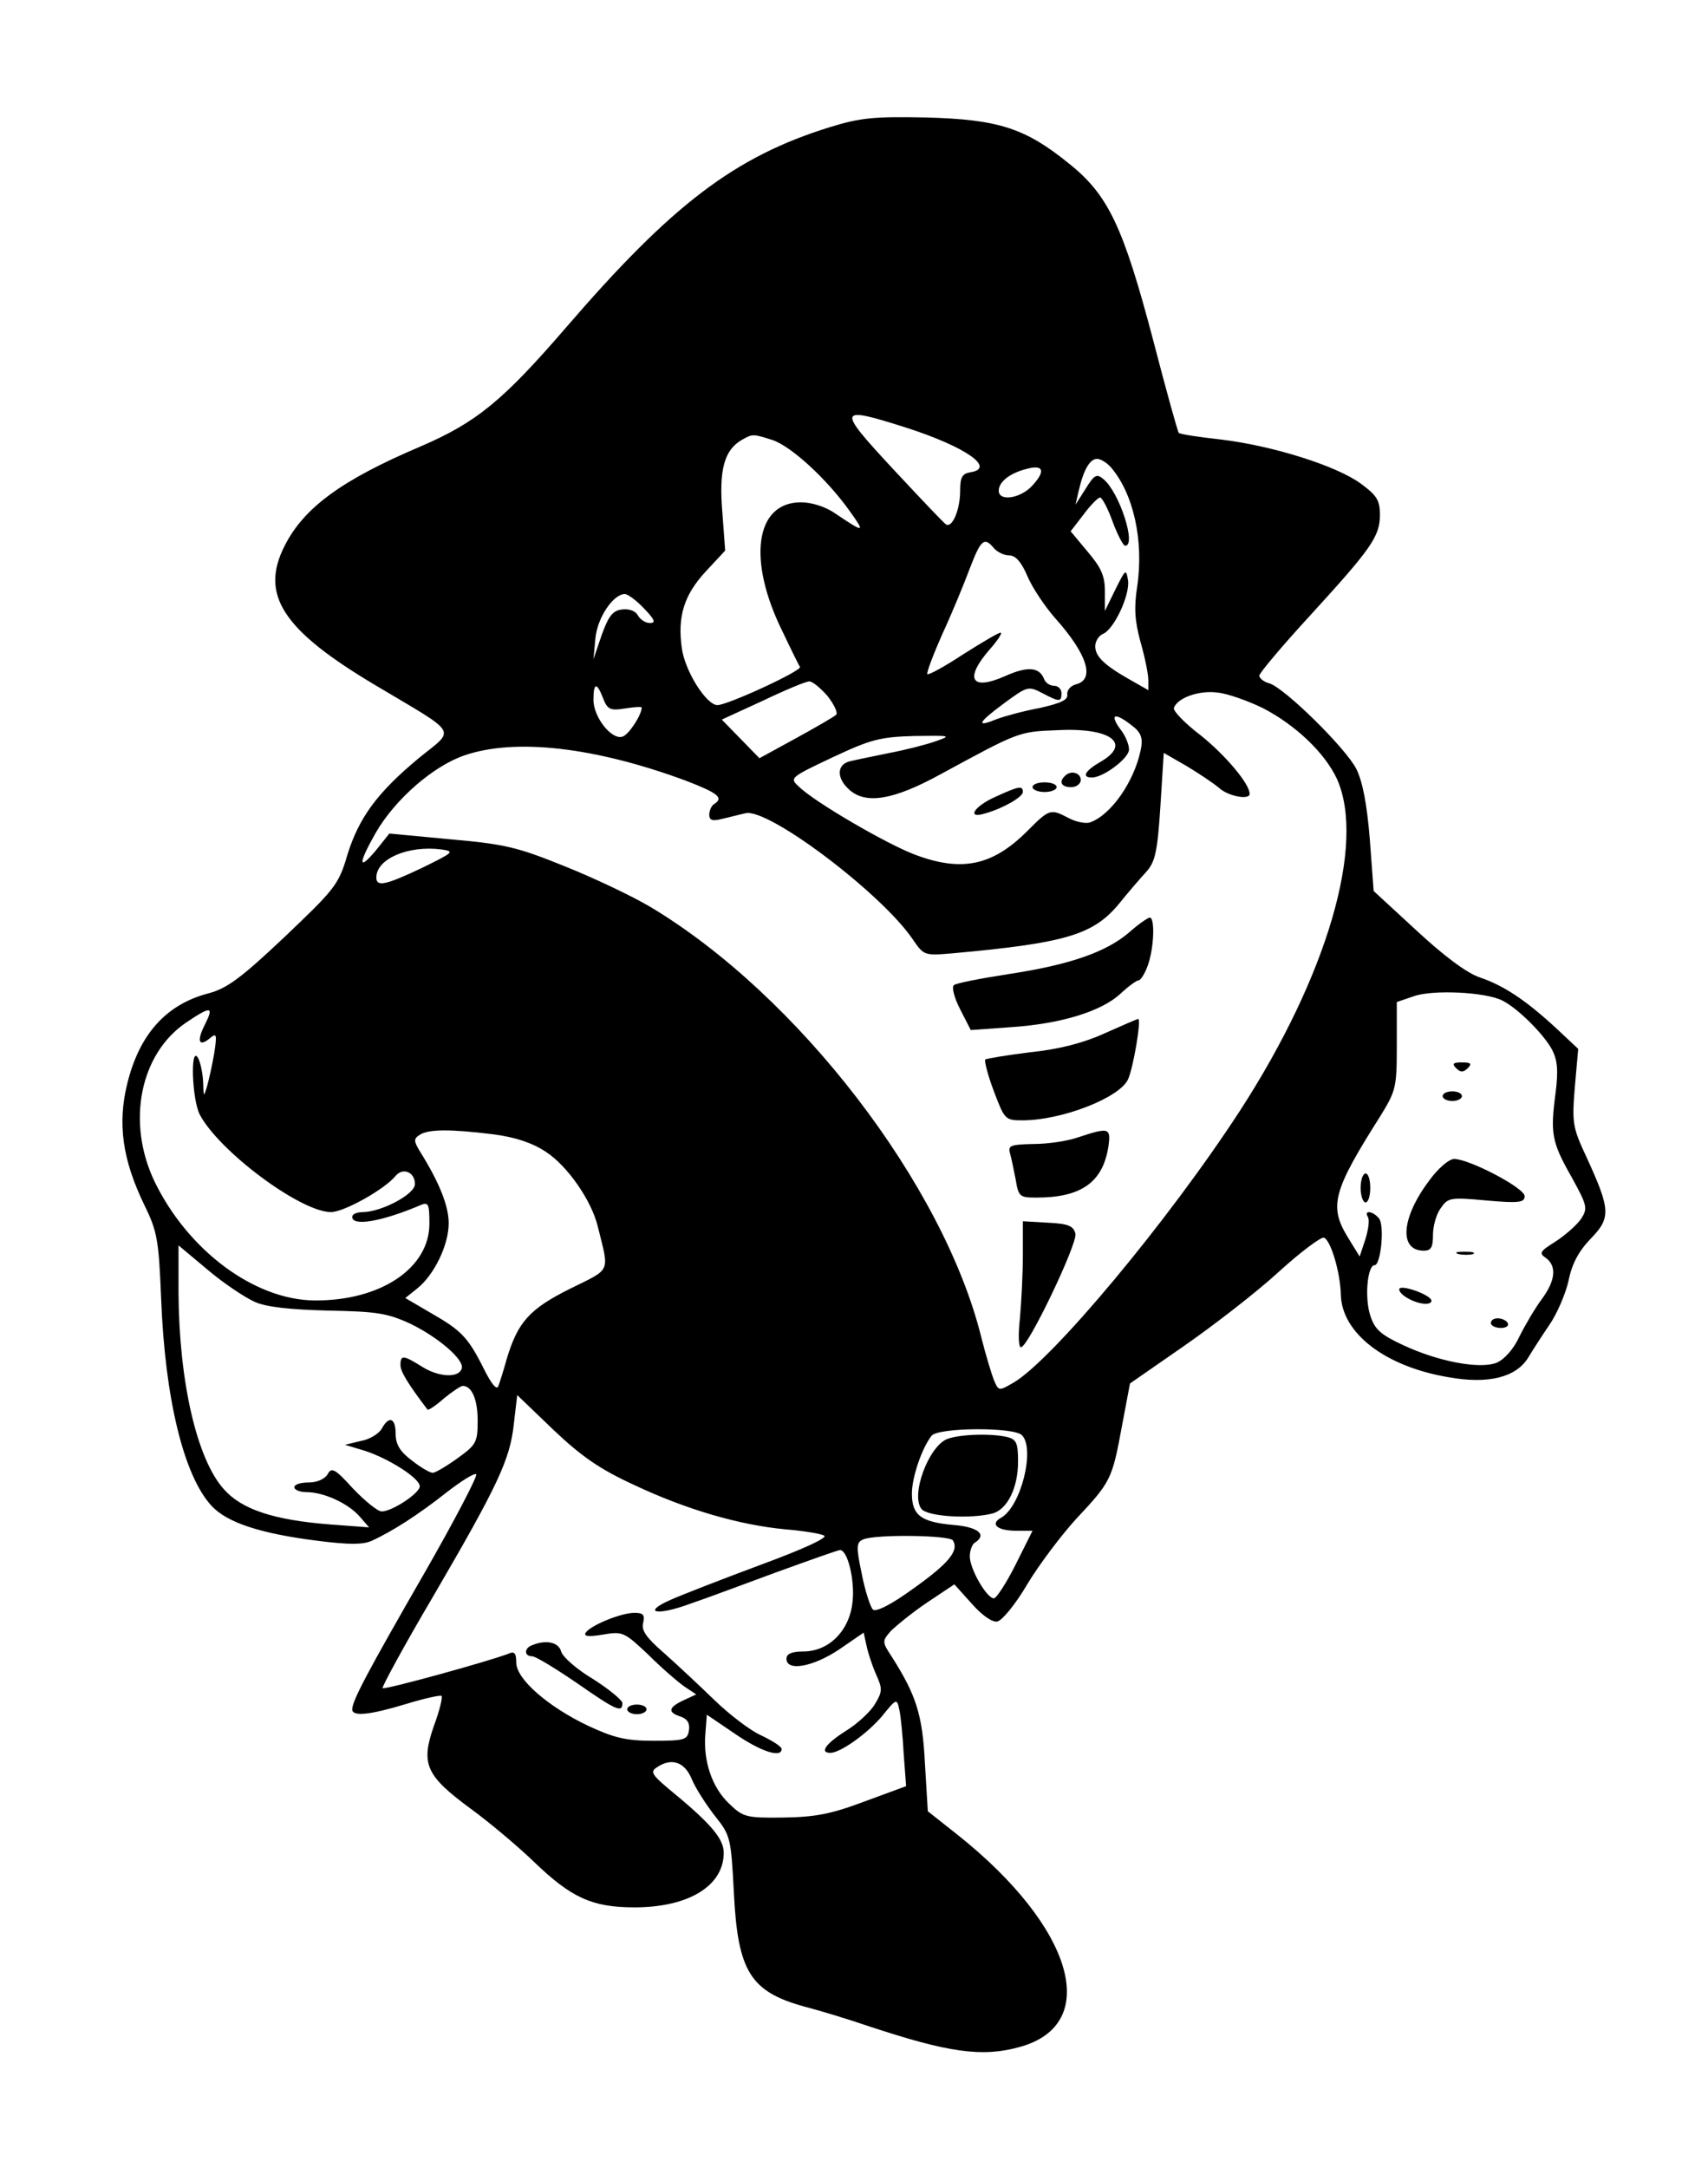 <?xml version="1.0" encoding="UTF-8" standalone="yes"?>
<svg version="1.0" xmlns="http://www.w3.org/2000/svg" width="283pt" height="359pt" viewBox="0 0 354 449" preserveAspectRatio="xMidYMid meet">
  <g transform="translate(0,449) scale(0.1,-0.1)" fill="#000000" stroke="none">
    <path d="M1720 4227 c-197 -61 -327 -160 -546 -414 -132 -153 -187 -198 -304
-248 -162 -69 -240 -126 -280 -205 -52 -102 -4 -175 190 -290 173 -103 164
-88 89 -149 -87 -72 -125 -124 -149 -201 -18 -62 -26 -71 -130 -170 -91 -86
-120 -107 -158 -117 -88 -23 -143 -85 -168 -186 -21 -84 -10 -159 35 -252 27
-55 30 -72 35 -195 8 -207 47 -367 105 -429 32 -34 100 -57 221 -72 63 -8 92
-8 110 0 44 20 98 55 155 100 31 24 58 41 62 38 3 -4 -45 -96 -107 -204 -118
-205 -150 -265 -150 -283 0 -15 35 -12 111 11 39 12 72 19 74 17 3 -2 -4 -31
-16 -63 -27 -78 -17 -102 77 -171 41 -30 100 -80 131 -110 77 -74 120 -94 208
-94 113 0 185 45 185 113 0 30 -28 62 -116 134 -32 27 -36 34 -24 42 31 22 59
13 74 -24 8 -19 30 -53 48 -76 32 -40 33 -45 39 -158 8 -164 34 -206 148 -237
31 -8 90 -26 131 -40 166 -55 236 -65 314 -43 170 47 111 248 -129 439 l-62
49 -6 99 c-5 101 -18 141 -68 220 -21 32 -21 33 -3 54 11 11 44 38 75 59 l57
38 36 -40 c22 -25 43 -39 53 -37 10 2 38 36 62 77 24 40 70 101 101 135 72 77
75 82 95 191 l17 90 111 77 c62 43 150 111 196 153 46 42 89 74 95 72 14 -5
34 -72 35 -118 2 -80 92 -149 223 -171 83 -15 140 0 165 40 9 15 29 46 44 68
16 23 34 65 40 92 7 35 21 61 46 87 42 43 41 60 -8 167 -30 64 -31 72 -25 147
l7 79 -47 44 c-62 57 -107 87 -157 104 -27 9 -75 45 -131 97 l-89 82 -8 108
c-6 73 -15 119 -28 145 -22 43 -148 167 -180 177 -12 3 -21 11 -21 16 0 5 46
60 103 122 129 141 147 166 147 211 0 30 -6 40 -40 65 -51 37 -182 78 -289 91
-46 5 -86 11 -88 14 -2 2 -26 88 -53 192 -62 235 -93 301 -175 366 -90 73
-146 91 -295 95 -108 2 -135 0 -200 -20z m157 -622 c125 -40 189 -85 133 -93
-16 -3 -20 -11 -20 -38 0 -39 -16 -77 -29 -70 -5 3 -54 55 -111 116 -116 125
-115 130 27 85z m-276 -26 c39 -13 113 -81 160 -147 33 -46 31 -46 -30 -5 -20
14 -49 23 -71 23 -95 0 -112 -120 -37 -270 17 -36 33 -68 35 -71 4 -8 -150
-79 -171 -79 -23 0 -68 71 -74 119 -9 65 5 109 49 157 l41 44 -6 81 c-7 86 4
127 40 148 23 13 23 13 64 0z m701 -56 c47 -54 69 -152 55 -247 -7 -45 -5 -72
7 -116 9 -31 16 -66 16 -78 l0 -21 -37 21 c-55 31 -73 49 -73 70 0 10 7 21 15
25 23 8 57 80 53 111 -4 25 -5 24 -26 -18 l-22 -45 0 41 c0 32 -8 49 -36 82
l-35 42 27 35 c14 19 30 35 34 35 4 0 16 -22 26 -50 10 -27 22 -50 26 -50 24
0 -12 111 -45 138 -14 12 -19 9 -37 -20 l-21 -33 7 30 c10 43 23 65 38 65 7 0
20 -8 28 -17z m-163 -39 c-24 -26 -69 -33 -69 -10 0 18 22 36 57 45 36 10 41
-4 12 -35z m-79 -129 c7 -8 21 -15 32 -15 13 0 25 -14 37 -42 10 -24 36 -63
58 -88 67 -75 83 -127 43 -137 -11 -3 -19 -12 -18 -21 2 -11 -13 -18 -57 -28
-33 -6 -73 -17 -89 -23 -44 -18 -40 -8 14 32 49 36 51 37 80 22 36 -19 40 -19
40 0 0 8 -7 15 -15 15 -9 0 -18 6 -21 14 -10 25 -34 27 -81 6 -70 -31 -85 -6
-32 55 17 19 27 35 23 35 -5 0 -40 -21 -78 -45 -38 -25 -71 -43 -74 -41 -2 3
12 40 31 83 20 43 45 104 57 136 23 60 30 66 50 42z m-725 -125 c22 -23 25
-30 12 -30 -9 0 -20 7 -25 16 -5 9 -18 14 -33 12 -19 -2 -28 -14 -42 -53 l-17
-50 4 43 c4 43 37 92 61 92 6 0 24 -13 40 -30z m380 -181 c14 -18 22 -35 18
-39 -4 -4 -42 -26 -84 -49 l-75 -41 -39 40 -39 40 85 39 c46 22 89 40 96 40 6
1 23 -13 38 -30z m-465 -5 c9 -23 15 -26 45 -21 19 3 35 4 35 2 0 -15 -26 -55
-39 -60 -22 -9 -61 39 -61 76 0 36 7 37 20 3z m1367 -20 c68 -35 129 -93 154
-147 60 -134 -20 -408 -201 -687 -149 -229 -389 -516 -469 -563 -31 -18 -31
-18 -41 5 -5 13 -17 52 -26 88 -78 316 -380 709 -686 892 -37 22 -117 60 -177
84 -99 40 -124 46 -237 56 l-127 12 -28 -35 c-37 -44 -37 -28 0 37 40 69 119
138 184 160 105 36 270 17 457 -52 68 -26 81 -36 60 -49 -5 -3 -10 -13 -10
-22 0 -11 6 -14 25 -9 14 3 36 9 50 12 46 12 280 -164 346 -260 24 -35 24 -35
84 -30 232 21 290 38 343 101 20 25 47 56 58 68 18 20 23 41 29 135 l7 111 47
-27 c25 -15 55 -35 67 -45 19 -18 64 -26 64 -13 0 21 -50 80 -101 121 -33 25
-58 51 -56 57 7 21 52 37 90 32 21 -2 63 -17 94 -32z m-264 -42 c13 -12 16
-24 11 -46 -14 -66 -62 -134 -105 -149 -9 -3 -29 1 -44 9 -38 20 -40 19 -86
-27 -72 -72 -136 -85 -232 -49 -59 22 -210 110 -241 141 -20 18 -19 19 70 61
79 37 98 42 169 44 76 1 78 1 44 -11 -20 -7 -63 -18 -95 -24 -33 -7 -69 -14
-81 -17 -29 -6 -30 -35 -3 -59 34 -31 91 -22 188 31 164 89 163 89 243 92 112
6 156 -28 89 -66 -31 -18 -39 -32 -17 -32 24 0 77 40 77 58 0 10 -7 27 -15 38
-29 38 -14 41 28 6z m-1478 -289 c-76 -36 -95 -40 -95 -20 0 39 67 67 135 58
28 -4 25 -6 -40 -38z m2239 -275 c32 -16 86 -70 103 -102 11 -22 13 -42 7 -90
-11 -83 -8 -101 33 -173 33 -60 34 -65 20 -87 -9 -13 -33 -34 -53 -47 -32 -20
-35 -24 -20 -34 23 -17 20 -47 -9 -86 -14 -19 -34 -53 -46 -77 -12 -26 -31
-47 -47 -54 -36 -14 -123 3 -195 37 -45 21 -58 32 -67 61 -12 36 -6 104 9 104
13 0 21 83 9 97 -12 15 -32 18 -23 3 4 -6 1 -26 -5 -46 l-12 -36 -24 39 c-40
65 -32 96 67 252 32 52 34 59 34 145 l0 91 35 12 c39 14 149 9 184 -9z m-2689
-49 c-18 -35 -13 -48 10 -29 14 12 15 8 9 -31 -4 -24 -11 -55 -15 -69 -7 -23
-7 -22 -8 10 -1 19 -6 42 -11 50 -16 25 -12 -87 4 -118 40 -76 209 -202 272
-202 27 0 111 47 134 75 15 18 40 8 40 -17 0 -21 -68 -57 -107 -58 -13 0 -23
-4 -23 -10 0 -20 61 -10 143 25 15 6 17 1 17 -39 0 -92 -101 -160 -238 -159
-125 1 -263 104 -332 247 -58 122 -30 263 65 328 52 35 59 35 40 -3z m598
-228 c46 -6 81 -18 108 -36 45 -29 95 -101 108 -155 24 -97 29 -86 -58 -129
-84 -42 -108 -69 -131 -146 -6 -22 -14 -47 -17 -55 -3 -10 -14 3 -30 35 -33
66 -47 80 -110 116 l-53 31 25 20 c35 28 65 90 65 135 0 36 -20 85 -58 146
-15 24 -15 29 -2 37 18 12 64 12 153 1z m-495 -347 c25 -11 74 -16 152 -18
100 -2 122 -5 170 -27 58 -28 113 -75 107 -93 -6 -20 -47 -18 -81 3 -40 25
-46 26 -46 4 0 -13 15 -38 56 -92 2 -2 17 8 34 23 17 14 35 26 39 26 19 0 31
-28 31 -72 0 -45 -3 -50 -42 -78 -22 -16 -46 -30 -51 -30 -6 0 -25 11 -44 26
-24 18 -33 33 -33 55 0 33 -14 38 -29 10 -6 -10 -25 -22 -43 -25 l-33 -8 40
-12 c50 -16 115 -57 115 -74 0 -14 -57 -52 -79 -52 -8 0 -34 21 -59 47 -38 42
-45 45 -53 30 -6 -10 -22 -17 -39 -17 -17 0 -30 -4 -30 -10 0 -5 11 -10 25
-10 36 0 86 -23 110 -50 l20 -23 -80 6 c-117 9 -184 31 -221 73 -56 62 -93
223 -94 407 l0 98 61 -51 c33 -28 77 -57 97 -66z m786 -379 c108 -51 218 -83
313 -92 37 -3 74 -9 81 -13 9 -4 -43 -28 -130 -60 -78 -29 -163 -62 -188 -73
-61 -27 -29 -34 41 -8 30 10 110 40 178 65 69 25 128 46 132 46 16 0 31 -63
26 -107 -6 -60 -49 -103 -102 -103 -24 0 -35 -5 -35 -15 0 -27 55 -17 109 19
l51 35 6 -27 c3 -15 12 -42 20 -60 13 -29 13 -35 -2 -60 -9 -16 -36 -41 -60
-56 -43 -27 -56 -46 -33 -46 21 0 78 41 108 77 29 36 30 36 35 12 3 -13 7 -54
9 -91 l5 -67 -87 -32 c-69 -26 -102 -32 -168 -33 -77 -1 -83 1 -112 29 -35 33
-54 88 -49 145 l3 39 59 -40 c54 -37 96 -50 96 -31 0 5 -19 17 -42 28 -23 10
-67 44 -98 74 -31 30 -78 74 -104 97 -37 32 -47 47 -43 62 4 17 0 21 -18 21
-28 0 -91 -26 -101 -41 -5 -8 6 -9 36 -4 41 7 44 5 94 -42 28 -28 62 -57 75
-66 l24 -16 -26 -12 c-32 -15 -34 -25 -6 -34 14 -5 19 -14 17 -28 -3 -20 -9
-22 -73 -22 -58 0 -82 6 -136 31 -84 40 -149 97 -149 131 0 20 -4 24 -17 18
-42 -16 -256 -75 -260 -71 -2 2 44 87 103 187 136 233 161 286 169 360 l7 60
75 -72 c58 -55 97 -82 167 -114z m804 103 c28 -28 -2 -148 -43 -171 -24 -13
-8 -27 31 -27 l34 0 -35 -70 c-19 -38 -40 -70 -45 -70 -15 0 -50 61 -50 87 0
12 5 25 10 28 27 17 7 33 -44 37 -67 6 -86 20 -86 65 0 34 21 95 41 120 15 17
170 18 187 1z m-143 -218 c13 -21 -8 -47 -81 -99 -48 -35 -79 -50 -85 -44 -5
5 -16 38 -23 74 -12 57 -11 65 3 71 25 11 179 9 186 -2z"/>
    <path d="M2340 2559 c-48 -41 -124 -67 -249 -86 -58 -9 -110 -19 -114 -23 -5
-4 1 -27 13 -50 l22 -43 84 6 c104 7 187 33 226 69 17 16 34 28 38 28 4 0 13
14 19 31 13 36 15 99 4 99 -5 -1 -24 -14 -43 -31z"/>
    <path d="M2289 2350 c-44 -20 -95 -33 -154 -39 -48 -6 -90 -13 -93 -15 -2 -3
5 -32 18 -66 22 -58 23 -60 59 -60 82 0 202 47 219 85 11 24 28 125 21 125 -2
0 -34 -14 -70 -30z"/>
    <path d="M2235 2135 c-22 -8 -64 -14 -93 -14 -46 -1 -53 -3 -49 -18 3 -10 8
-35 12 -55 6 -36 8 -38 43 -38 92 0 137 31 149 104 6 41 2 42 -62 21z"/>
    <path d="M2120 1892 c0 -38 -3 -97 -6 -131 -4 -35 -3 -61 2 -61 15 0 117 214
113 235 -4 16 -14 21 -57 23 l-52 3 0 -69z"/>
    <path d="M2207 2883 c-13 -12 -7 -23 13 -23 11 0 20 7 20 15 0 15 -21 21 -33
8z"/>
    <path d="M2140 2860 c0 -5 11 -10 25 -10 14 0 25 5 25 10 0 6 -11 10 -25 10
-14 0 -25 -4 -25 -10z"/>
    <path d="M2063 2840 c-45 -20 -61 -47 -20 -34 38 11 77 34 77 44 0 14 -9 12
-57 -10z"/>
    <path d="M3018 2278 c9 -9 15 -9 24 0 9 9 7 12 -12 12 -19 0 -21 -3 -12 -12z"/>
    <path d="M2990 2220 c0 -5 9 -10 20 -10 11 0 20 5 20 10 0 6 -9 10 -20 10 -11
0 -20 -4 -20 -10z"/>
    <path d="M2962 2045 c-58 -77 -63 -145 -11 -145 15 0 19 7 19 33 0 18 7 43 16
55 15 22 20 23 95 16 68 -6 79 -4 79 9 0 17 -115 77 -146 77 -11 0 -34 -20
-52 -45z"/>
    <path d="M2820 2030 c0 -16 5 -30 10 -30 6 0 10 14 10 30 0 17 -4 30 -10 30
-5 0 -10 -13 -10 -30z"/>
    <path d="M3023 1893 c9 -2 23 -2 30 0 6 3 -1 5 -18 5 -16 0 -22 -2 -12 -5z"/>
    <path d="M2900 1820 c0 -12 34 -30 55 -30 9 0 14 4 11 9 -9 13 -66 32 -66 21z"/>
    <path d="M3090 1750 c0 -5 9 -10 21 -10 11 0 17 5 14 10 -3 6 -13 10 -21 10
-8 0 -14 -4 -14 -10z"/>
    <path d="M1103 1083 c-17 -6 -17 -23 0 -23 7 0 48 -25 92 -55 82 -57 95 -63
95 -42 0 6 -28 29 -61 50 -34 20 -63 46 -66 57 -5 19 -31 25 -60 13z"/>
    <path d="M1300 950 c0 -5 9 -10 20 -10 11 0 20 5 20 10 0 6 -9 10 -20 10 -11
0 -20 -4 -20 -10z"/>
    <path d="M1963 1510 c-39 -16 -76 -117 -53 -145 13 -16 103 -21 148 -9 30 9
52 53 52 107 0 38 -3 46 -22 51 -33 8 -99 6 -125 -4z"/>
  </g>
</svg>